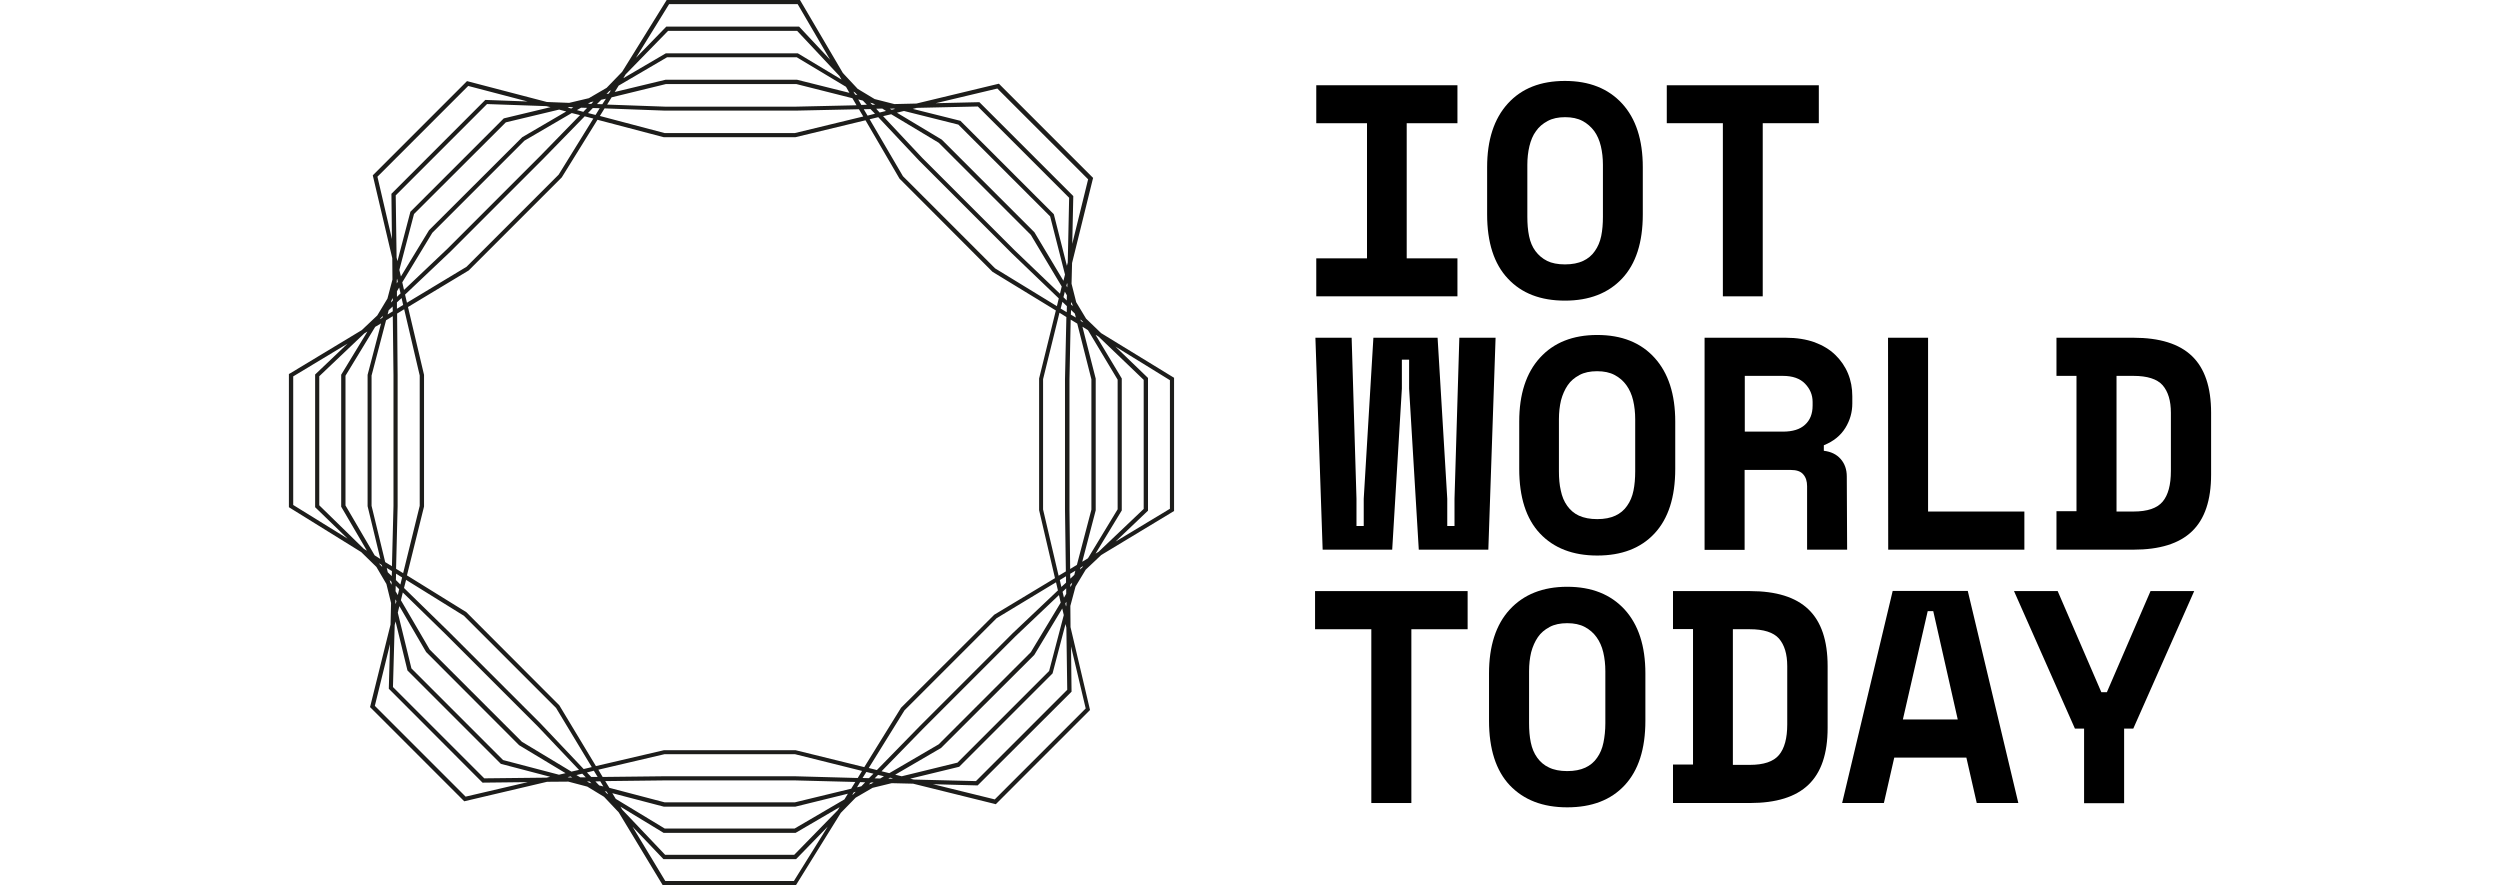 <?xml version="1.0" encoding="UTF-8"?>
<svg xmlns="http://www.w3.org/2000/svg" xmlns:xlink="http://www.w3.org/1999/xlink" version="1.1" id="Layer_1" x="0px" y="0px" viewBox="0 0 1448.6 512.9" style="enable-background:new 0 0 1448.6 512.9;" xml:space="preserve"> <style type="text/css"> .st0{fill:#1D1D1B;} </style> <g id="a"> </g> <g id="b"> <g> <path class="st0" d="M623.2,339.9l5.9-9.8l9-8.5l42.2-25.5v-77.2L638,193l-8.7-8.4l-5.7-9.5l-2.7-10.7l0.3-12l12-48.6l0.2-0.7 l-54.6-54.6L531,60l-12.8,0.3l-11.4-2.9l-9.8-5.9l-8.6-9.2L463.9,0.6L463.5,0h-77.2l-25.8,41.6l-9,9.3l-10.3,6l-11.4,2.7 l-12.9-0.5L270.6,47L216,101.6l11.3,48l0.1,12.4l-2.9,11l-5.9,9.8l-9,8.5L168,216.4l-0.6,0.3v77.2l41.9,26l8.8,8.6l5.8,9.9l2.7,11 l-0.3,12.5L214.6,409l-0.2,0.7l54.6,54.6l48-11.3l12.3-0.1l11,2.9l9.7,5.9l8.5,9l25.5,42.2h77.2l26-41.9l8.6-8.8l9.8-5.7l11.1-2.7 l12.4,0.3l47.2,11.7l0.7,0.2l54.6-54.6l-11.3-48l-0.1-12.3L623.2,339.9L623.2,339.9z M618.4,399.7l-52.9,52.9l-36-0.9l-2.1-0.5 l28.4-6.9l54.1-54.1l7.5-28.6l0.5,2.1L618.4,399.7L618.4,399.7z M228.7,362.2l0.5-2.1l6.9,28.4l54.1,54.1l28.6,7.5l-2.1,0.5 l-36.1,0.4l-52.9-52.9L228.7,362.2L228.7,362.2z M229.3,113.2l52.9-52.9l34.3,1.2l2.5,0.6l-27.1,6.5l-54.1,54.1l-7.5,28.6 l-0.5-2.1L229.3,113.2L229.3,113.2z M618.7,152.1l-0.5,1.9l-7.5-29.6l-0.1-0.3l-53.9-53.9l-0.2-0.2l-27.6-6.9l2.3-0.6l35.4-0.8 l52.9,52.9L618.7,152.1L618.7,152.1z M620.2,340.2v-1.5l1.1-1.1l-0.4,1.4L620.2,340.2L620.2,340.2z M597.3,377.9l-53.4,53.4 L515.3,448l-4.5-1.1l23.9-24.5l53.6-53.6l25.3-24l1,4.4L597.3,377.9L597.3,377.9z M615.5,352.6l0.9,3.8l-8.5,32.4l-53.1,53.1 l-32.3,7.9l-3.8-0.9l26.6-15.5l54-53.9L615.5,352.6L615.5,352.6z M460.6,464.9h-75.5l-32-8.4l-2.4-3.9l34.2-0.4h75.8l34.9,0.9 l-2.4,3.9L460.6,464.9L460.6,464.9z M491.3,459.9l-2,3.3l-28.9,16.9h-75.2l-28.4-17.2l-2-3.3l29.8,7.8h76.3L491.3,459.9 L491.3,459.9z M302.4,429.8L249,376.4l-16.7-28.6l1.1-4.5l24.5,23.9l53.6,53.6l24,25.3l-4.4,1L302.4,429.8L302.4,429.8z M327.7,448l-3.8,0.9l-32.4-8.5l-53.1-53.1l-7.9-32.3l0.9-3.8l15.5,26.6l53.9,54L327.7,448L327.7,448z M220.4,323.9l-3.3-2.1 l-16.9-28.9v-75.2l17.2-28.3l3.4-2l-7.8,29.8v0.1v76L220.4,323.9L220.4,323.9z M215.3,293.1v-75.5l8.4-32l3.9-2.4l0.4,34.2v75.8 l-0.9,34.9l-3.9-2.4L215.3,293.1L215.3,293.1z M250.5,134.9l53.4-53.4l27.4-16l4.8,1.2L313,90.4L259.4,144l-25.3,24l-1-4.4 L250.5,134.9L250.5,134.9z M232.3,160.2l-0.9-3.8l8.5-32.4l53.2-53.1l30.9-7.4l4.1,1.1l-25.5,14.9l-54,53.9L232.3,160.2 L232.3,160.2z M385.9,48.7h75.5l32.5,8.2l2.4,4.1l-35.2,0.8h-75.7l-33.6-1.2l2.6-4.2L385.9,48.7L385.9,48.7z M356.2,53.3l2.3-3.7 l28-16.4h75.2l28.5,17.1l2,3.5l-30.4-7.6h-0.1h-76L356.2,53.3L356.2,53.3z M543.9,82.7l53.4,53.4l17.9,29.9l-1,4.2L587.9,145 l-53.5-53.5l-22.7-24.2l4.7-1.1L543.9,82.7L543.9,82.7z M519.7,65.3l4.1-1l31.5,7.9l53.2,53.2l8.6,33.7l-0.9,3.6l-16.8-28.1 l-53.7-53.7L519.7,65.3L519.7,65.3z M627.2,189.3l3.2,2l17.2,28.7v75.1l-17.2,28.4l-3.3,2l7.8-29.8v-76.3L627.2,189.3L627.2,189.3 z M632.4,219.8v75.5l-8.4,32l-3.9,2.4l-0.4-34.2v-75.8l0.7-34.5l3.8,2.3L632.4,219.8L632.4,219.8z M461,434.7h-76.3l-39.4,9.2 l-21.2-35.2l-53.9-54l-34.4-21.3l9.9-39.9v-76.3l-9.3-39.3l35.2-21.2l53.9-53.9l20.7-33.4l38.4,10.1h76.3l40.6-9.8l19.7,33.8 l53.9,54l36.7,22.4l-9.7,39.4v76.3l9.2,39.4l-35.2,21.2l-54,53.9l-21.3,34.4L461,434.7L461,434.7z M499.5,446.7l-2.5,4.1l-36.3-1 h-75.8l-35.7,0.4l-2.5-4.2l38.4-9h75.5L499.5,446.7L499.5,446.7z M342.9,444.5l-4.7,1.1l-25-26.4l-53.6-53.6l-25.5-24.9l1.2-4.7 l33.5,20.8l53.4,53.4L342.9,444.5L342.9,444.5z M230.1,181.7l4.1-2.5l9,38.4v75.5l-9.6,39l-4.1-2.5l0.9-36.3v-75.8L230.1,181.7 L230.1,181.7z M235.8,175.4l-1.1-4.7l26.4-25l53.6-53.6l24.1-24.7l5,1.3l-20.1,32.5l-53.4,53.4L235.8,175.4L235.8,175.4z M347.6,67.2l2.7-4.4l35,1.3h75.8l36.6-0.8l2.5,4.2l-39.6,9.6h-75.5L347.6,67.2L347.6,67.2z M503.9,69.1l5-1.2l23.7,25.2 l53.6,53.6l27.3,26.2l-1.1,4.5l-35.8-21.9l-53.4-53.4L503.9,69.1L503.9,69.1z M617.6,331.1l-4.2,2.5l-9-38.4v-75.5l9.5-38.5l4,2.5 l-0.8,35.9v75.8L617.6,331.1L617.6,331.1z M524.1,411.6l53.4-53.4l34.4-20.8l1.1,4.7l-26.4,25L533,420.7l-24.9,25.5l-4.7-1.2 L524.1,411.6L524.1,411.6z M614.1,336.1l3.6-2.2v3.7l-2.7,2.5L614.1,336.1L614.1,336.1z M620.1,332.5l3-1.8l-0.6,2.4l-2.3,2.2 L620.1,332.5L620.1,332.5z M620.5,182.3l0.1-2.7l2.2,2.1l0.6,2.3L620.5,182.3z M618.1,180.9l-3.5-2.1l1-3.9l2.6,2.5L618.1,180.9 L618.1,180.9z M616.2,172.2l0.8-3.2l1.2,2.1l-0.1,3L616.2,172.2L616.2,172.2z M509.7,65.2l-2-2.2l3.5-0.1l2.2,1.4L509.7,65.2z M507,65.9l-4.3,1.1l-2.2-3.7l3.9-0.1L507,65.9L507,65.9z M499.1,60.8l-1.8-3.2l2.7,0.7l2.3,2.4L499.1,60.8z M349,60.4l-3.1-0.1 l2.5-2.5l2.7-0.6L349,60.4L349,60.4z M347.5,62.7l-2.4,3.9l-4.4-1.1l2.8-2.9L347.5,62.7L347.5,62.7z M338,64.8l-3.7-1l2.4-1.4 l3.5,0.1L338,64.8L338,64.8z M232.1,170l-2.1,2v-3.2l1.3-2.2L232.1,170L232.1,170z M232.7,172.7l0.9,4l-3.6,2.2v-3.7L232.7,172.7 L232.7,172.7z M227.6,180.4l-3,1.8l0.6-2.4l2.3-2.2L227.6,180.4z M227.1,330.9l-0.1,2.9l-2.3-2.2l-0.6-2.5L227.1,330.9 L227.1,330.9z M229.5,332.4l3.5,2.2l-1,4.1l-2.6-2.6L229.5,332.4L229.5,332.4z M231.3,341.4l-0.8,3.4l-1.3-2.2l0.1-3.2 L231.3,341.4L231.3,341.4z M337.4,448.3l2,2.1h-3.2l-2.2-1.3L337.4,448.3L337.4,448.3z M340.1,447.6l4-1l2.2,3.6h-3.7L340.1,447.6 L340.1,447.6z M347.8,452.7l1.8,3l-2.4-0.6l-2.2-2.3L347.8,452.7L347.8,452.7z M498.4,453.2l2.9,0.1l-2.2,2.3l-2.5,0.6 L498.4,453.2L498.4,453.2z M499.8,450.8l2.2-3.5l4.1,1l-2.6,2.6L499.8,450.8L499.8,450.8z M508.8,449l3.4,0.8l-2.2,1.3l-3.2-0.1 L508.8,449L508.8,449z M615.7,342.9l2.1-2v3.2l-1.3,2.2L615.7,342.9L615.7,342.9z M625.8,330l0.3-1.1l1.5-0.9l-0.4,0.7L625.8,330 L625.8,330z M634.8,320.8l15-24.7l0.2-0.3v-76.5L634.8,194l1.7,1l26.2,25.1v74.8l-26.1,24.8L634.8,320.8L634.8,320.8z M627.7,186.8l-1.4-0.8l-0.2-0.9l1.3,1.2L627.7,186.8L627.7,186.8z M621.6,177.4l-1-1V175l0.7,1.1L621.6,177.4L621.6,177.4z M618.4,166.5l-0.5-0.9l0.4-1.6l0.2,0.7L618.4,166.5z M518.7,63.1l-2,0.5l-1.1-0.6l2.2-0.1L518.7,63.1z M507.2,60.7h-1.8l-1.2-1.2 l1.6,0.4L507.2,60.7L507.2,60.7z M496.8,55.1l-1.3-0.3l-1-1.7l0.9,0.5L496.8,55.1z M487.6,46.1l-25.3-15.2h-76.5l-24.6,14.4 l1.3-2.2l24.6-25.2h74.8L486.4,44L487.6,46.1L487.6,46.1z M354,52.3l-1.2,1.9l-1.4,0.3l1.6-1.7L354,52.3L354,52.3z M343.9,58.8 l-1.3,1.4l-1.9-0.1l1.5-0.9L343.9,58.8L343.9,58.8z M332.2,62.2l-1.2,0.7l-2.1-0.6L330,62L332.2,62.2L332.2,62.2z M230.1,161.5 l0.4,1.7l-0.6,1v-1.9L230.1,161.5L230.1,161.5z M227.6,172.7v1.5l-1.1,1.1l0.4-1.4L227.6,172.7z M221.9,183l-0.3,1.1l-1.5,0.9 l0.4-0.6L221.9,183L221.9,183z M212.9,192.1l-15,24.7l-0.2,0.3v76.5l14.9,25.5l-1.8-1.1L185,292.8V218l26.1-24.8L212.9,192.1 L212.9,192.1z M219.7,326.4l1.5,1l0.3,1.1l-1.4-1.4L219.7,326.4z M225.8,336.1l1.1,1.1v1.6l-0.7-1.2L225.8,336.1L225.8,336.1z M229.1,347.3l0.6,1l-0.4,1.7l-0.2-0.7V347.3L229.1,347.3z M328.9,450.3l1.7-0.4l1,0.6h-1.9L328.9,450.3L328.9,450.3z M340.1,452.8h1.5l1.1,1.1l-1.4-0.4L340.1,452.8z M350.4,458.4l1.1,0.3l0.9,1.5l-0.7-0.4L350.4,458.4L350.4,458.4z M359.5,467.4 l24.7,15l0.3,0.2H461l25.5-14.9l-1.1,1.8l-25.2,25.8h-74.8l-24.8-26.1L359.5,467.4z M493.8,460.6l0.9-1.5l1.1-0.3l-1.3,1.4 L493.8,460.6L493.8,460.6z M503.5,454.5l1.1-1.1h1.6l-1.2,0.7L503.5,454.5L503.5,454.5z M514.7,451.2l1-0.6l1.7,0.4l-0.7,0.2 H514.7L514.7,451.2z M617.7,351.4l-0.4-1.7l0.6-1v1.9L617.7,351.4L617.7,351.4z M677.9,220.3v74.5l-31.5,19l18.8-17.9V219 l-18.9-18.2L677.9,220.3L677.9,220.3z M577.9,51.3l52.6,52.6l-9.2,37.4l0.6-27.2v-0.5l-54-54l-0.4-0.4l-25.3,0.6L577.9,51.3 L577.9,51.3z M387.7,2.4h74.5L481,34.6l-17.6-18.8l-0.4-0.4h-76.9l-17.6,18.1C368.5,33.5,387.7,2.4,387.7,2.4z M218.7,102.4 l52.6-52.6l34.4,9l-24.5-0.9l-54.4,54.4l0.3,26.2L218.7,102.4L218.7,102.4z M169.9,292.6v-74.5l31.5-19L182.6,217v76.9l18.8,18.2 L169.9,292.6L169.9,292.6z M269.8,461.6L217.2,409l8.8-35.8l-0.7,25.4v0.5l54.3,54.4l26.2-0.3L269.8,461.6L269.8,461.6z M460,510.5h-74.5l-19-31.5l17.9,18.8h76.9l18.3-18.8L460,510.5L460,510.5z M629.1,410.5l-52.7,52.7l-35.8-8.8l25.4,0.7h0.5 l54.4-54.3l-0.3-26.2L629.1,410.5L629.1,410.5z"></path> <g> <path d="M762.7,49.4h81.8v22h-29.4v78.3h29.4v22h-81.8v-22h29.4V71.4h-29.4V49.4z"></path> <path d="M861.7,96.9c0-15.8,4-28.1,12-36.9s19-13.1,33.1-13.1s25.1,4.4,33.1,13.1s12,21,12,36.9v27.3c0,16.3-4,28.7-12,37.2 s-19,12.8-33.1,12.8s-25.1-4.2-33.1-12.8c-8-8.5-12-20.9-12-37.2V96.9z M906.8,153.2c4.2,0,7.7-0.7,10.5-2s5.1-3.2,6.8-5.7 c1.8-2.5,3-5.4,3.7-8.7c0.7-3.4,1-7.1,1-11.2V95.5c0-3.9-0.4-7.4-1.2-10.8s-2.1-6.3-3.8-8.7c-1.8-2.4-4-4.4-6.8-5.9 s-6.2-2.2-10.1-2.2c-4,0-7.3,0.7-10.1,2.2s-5.1,3.4-6.8,5.9c-1.8,2.4-3,5.4-3.8,8.7c-0.8,3.4-1.2,7-1.2,10.8v30.1 c0,4.1,0.3,7.8,1,11.2c0.7,3.4,1.9,6.3,3.7,8.7s4,4.3,6.8,5.7C899.1,152.5,902.6,153.2,906.8,153.2L906.8,153.2z"></path> <path d="M965.8,49.4h88.1v22h-32.5v100.3h-23.1V71.4h-32.5V49.4L965.8,49.4z"></path> <path d="M862.4,318.5h-40.3l-5.6-93.3v-16.8h-4.2v16.8l-5.6,93.3h-40.3l-4.2-122.8h21L786,289v15.8h4.2V289l5.6-93.3H833 l5.6,93.3v15.8h4.2V289l2.8-93.3h21L862.4,318.5z"></path> <path d="M880.3,244.3c0-15.9,4-28.2,12-37s19.1-13.2,33.2-13.2c14.2,0,25.2,4.4,33.2,13.2s12,21.1,12,37v27.4 c0,16.4-4,28.8-12,37.4s-19.1,12.8-33.2,12.8s-25.2-4.3-33.2-12.8s-12-21-12-37.4V244.3z M925.5,300.8c4.2,0,7.7-0.7,10.5-2 s5.1-3.2,6.8-5.7c1.8-2.5,3-5.4,3.7-8.8s1-7.1,1-11.2v-30.2c0-3.9-0.4-7.5-1.2-10.9s-2.1-6.3-3.9-8.8c-1.8-2.5-4-4.4-6.8-5.9 s-6.2-2.2-10.2-2.2s-7.4,0.7-10.2,2.2s-5.1,3.4-6.8,5.9s-3,5.4-3.9,8.8c-0.8,3.4-1.2,7-1.2,10.9v30.2c0,4.1,0.3,7.8,1.1,11.2 c0.7,3.4,1.9,6.3,3.7,8.8s4,4.4,6.8,5.7C917.8,300.1,921.3,300.8,925.5,300.8L925.5,300.8z"></path> <path d="M1070.3,318.5h-23.2v-36.8c0-2.8-0.7-5.1-2.2-6.8c-1.5-1.8-3.9-2.6-7.3-2.6h-26.7v46.3h-23.2V195.7h47 c6.3,0,11.9,0.9,16.7,2.6c4.8,1.8,8.8,4.2,12,7.3c3.2,3.1,5.7,6.7,7.4,10.8c1.7,4.1,2.5,8.5,2.5,13.2v4.2c0,5-1.3,9.7-4,14.1 c-2.7,4.4-6.8,7.8-12.5,10.1v3.2c4.1,0.5,7.3,2,9.7,4.7s3.6,6.1,3.6,10.2L1070.3,318.5L1070.3,318.5z M1011,250.1h22.1 c5.6,0,9.9-1.3,12.8-4c2.9-2.6,4.4-6.3,4.4-11.1v-2.1c0-4.1-1.5-7.6-4.4-10.6s-7.2-4.5-12.8-4.5H1011V250.1z"></path> <path d="M1094,195.7h23.2v100.7h55.8v22.1h-78.9L1094,195.7L1094,195.7z"></path> <path d="M1191.6,195.7h44.6c15.2,0,26.5,3.5,33.9,10.6s11.1,18,11.1,32.9V275c0,14.9-3.7,25.8-11.1,32.9s-18.7,10.6-33.9,10.6 h-44.6v-22.3h11.6v-78.4h-11.6V195.7L1191.6,195.7z M1236.2,296.4c8.1,0,13.7-1.9,16.9-5.7c3.2-3.8,4.8-9.7,4.8-17.8v-33.7 c0-7-1.6-12.3-4.8-16c-3.2-3.6-8.9-5.4-16.9-5.4h-9.8v78.6H1236.2z"></path> <path d="M762,342.5h88.4v22.1h-32.6v100.7h-23.2V364.6H762L762,342.5L762,342.5z"></path> <path d="M862.8,390.2c0-15.9,4-28.3,12-37s19.1-13.2,33.3-13.2s25.2,4.4,33.3,13.2c8,8.8,12,21.1,12,37v27.4 c0,16.4-4,28.8-12,37.4s-19.1,12.8-33.3,12.8s-25.2-4.3-33.3-12.8c-8-8.5-12-21-12-37.4V390.2z M908.1,446.8 c4.2,0,7.7-0.7,10.5-2s5.1-3.2,6.8-5.7c1.8-2.5,3-5.4,3.7-8.8s1.1-7.1,1.1-11.2v-30.2c0-3.9-0.4-7.5-1.2-10.9s-2.1-6.3-3.9-8.8 c-1.8-2.5-4-4.4-6.8-5.9s-6.2-2.2-10.2-2.2s-7.4,0.7-10.2,2.2s-5.1,3.4-6.8,5.9s-3,5.4-3.9,8.8c-0.8,3.4-1.2,7-1.2,10.9V419 c0,4.1,0.3,7.8,1,11.2c0.7,3.4,1.9,6.3,3.7,8.8s4,4.4,6.8,5.7C900.3,446.1,903.9,446.8,908.1,446.8L908.1,446.8z"></path> <path d="M969.4,342.5h44.6c15.2,0,26.5,3.5,33.9,10.6s11.1,18,11.1,32.9v35.8c0,14.9-3.7,25.8-11.1,32.9 c-7.4,7.1-18.7,10.6-33.9,10.6h-44.6V443H981v-78.5h-11.6V342.5L969.4,342.5z M1013.9,443.2c8.1,0,13.7-1.9,16.9-5.7 c3.2-3.8,4.8-9.7,4.8-17.8V386c0-7-1.6-12.3-4.8-16c-3.2-3.6-8.9-5.4-16.9-5.4h-9.8v78.6H1013.9z"></path> <path d="M1139.4,439h-41.8l-6,26.3h-24.2l29.3-122.9h43.5l29.3,122.9h-24.1L1139.4,439L1139.4,439z M1102.6,416.9h31.8 l-14.2-62.8h-3.2L1102.6,416.9z"></path> <path d="M1207.6,422.2h-5.3l-35.3-79.7h25.3l25.3,58.6h3.2l25.3-58.6h25.3l-35.3,79.7h-5.3v43.2h-23.2V422.2z"></path> </g> </g> </g> </svg>
